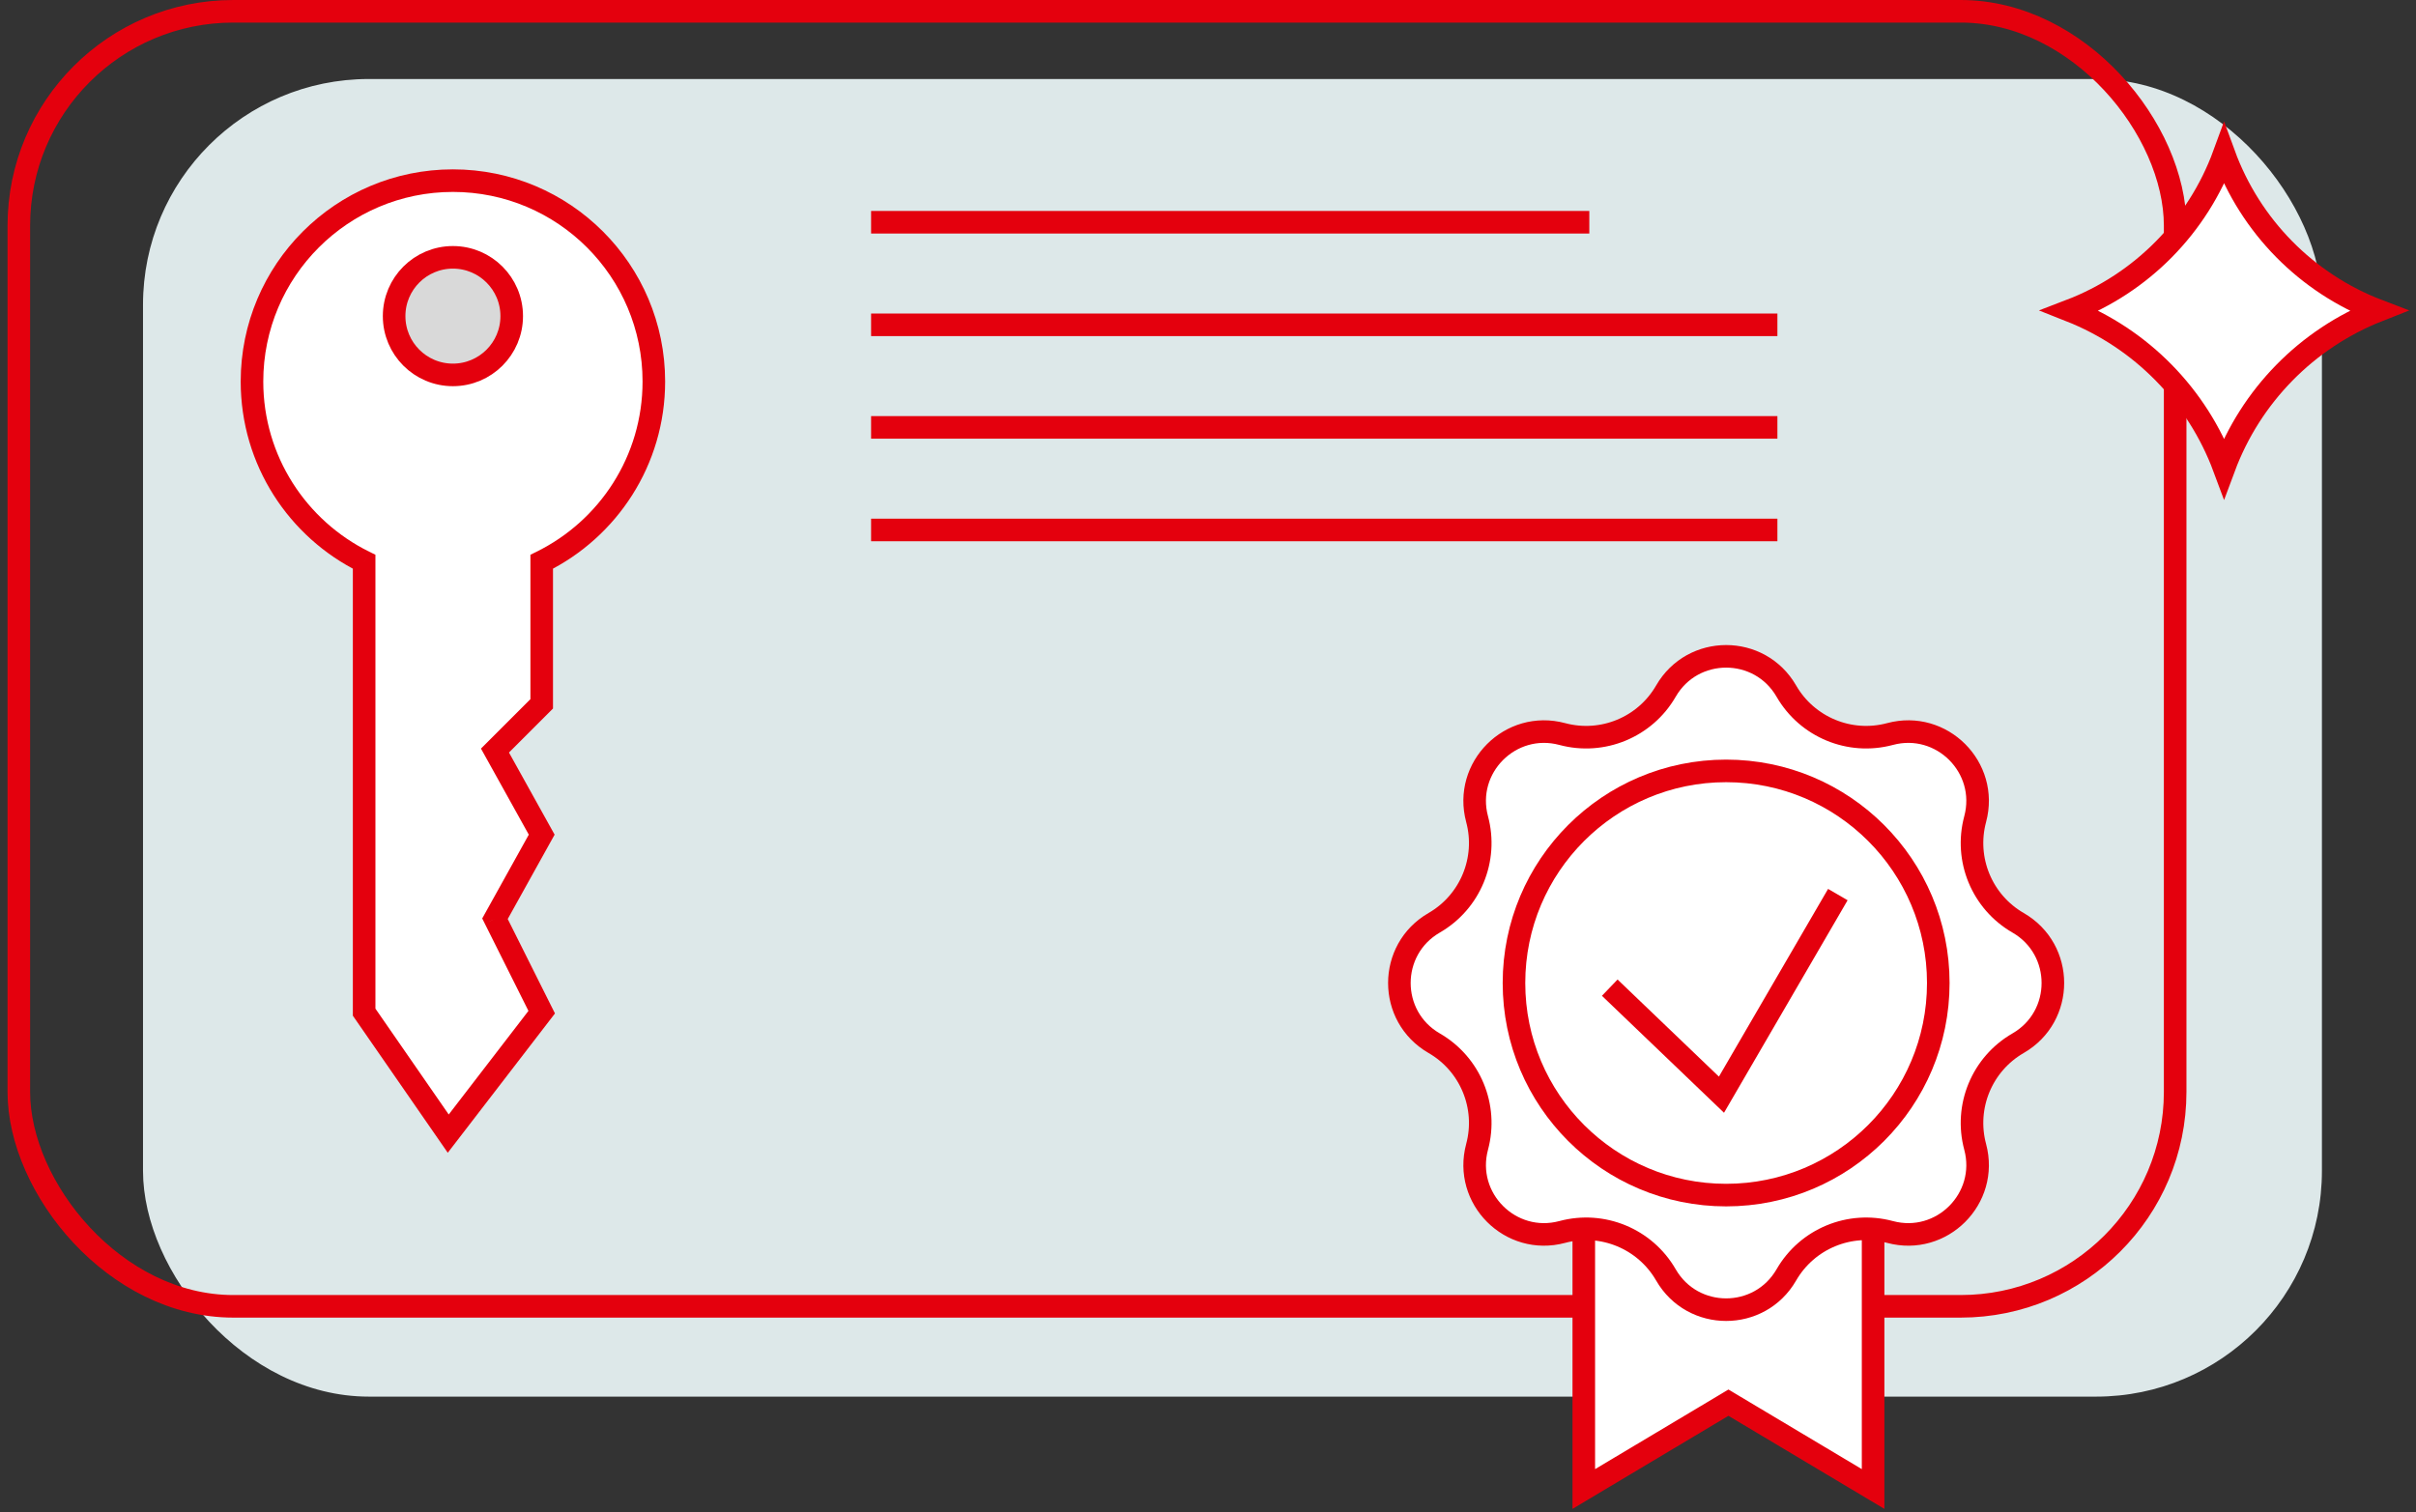 <svg width="214" height="134" viewBox="0 0 214 134" fill="none" xmlns="http://www.w3.org/2000/svg">
<rect x="0" y="0" width="214" height="134" fill="#333333" stroke="none"/>
<rect x="12.667" y="7" width="193" height="116.741" rx="20" fill="#DDE8E9"/>
<rect x="1.667" y="1" width="191" height="114.741" rx="19" stroke="#E4000D" stroke-width="2"/>
<path d="M183.36 27.519C189.688 25.097 194.672 20.04 197 13.668C199.328 20.04 204.312 25.097 210.641 27.519C204.331 30.009 199.365 35.073 197 41.434C194.636 35.073 189.669 30.009 183.36 27.519Z" fill="white" stroke="#E4000D" stroke-width="2"/>
<path fill-rule="evenodd" clip-rule="evenodd" d="M47.982 49.773C53.867 46.869 57.915 40.809 57.915 33.802C57.915 23.973 49.947 16.005 40.118 16.005C30.288 16.005 22.32 23.973 22.32 33.802C22.32 40.809 26.369 46.869 32.254 49.773V89.678L39.704 100.44L47.982 89.678L43.843 81.4L47.982 73.95L43.843 66.5L47.982 62.361V49.773Z" fill="white"/>
<path d="M47.982 49.773L47.539 48.876L46.982 49.151V49.773H47.982ZM32.254 49.773H33.254V49.151L32.696 48.876L32.254 49.773ZM32.254 89.678H31.254V89.991L31.432 90.248L32.254 89.678ZM39.704 100.44L38.882 101.009L39.661 102.135L40.497 101.049L39.704 100.44ZM47.982 89.678L48.775 90.288L49.157 89.791L48.876 89.231L47.982 89.678ZM43.843 81.4L42.969 80.915L42.713 81.376L42.949 81.848L43.843 81.4ZM47.982 73.95L48.856 74.436L49.126 73.95L48.856 73.465L47.982 73.95ZM43.843 66.5L43.136 65.793L42.602 66.326L42.969 66.986L43.843 66.5ZM47.982 62.361L48.689 63.068L48.982 62.775V62.361H47.982ZM56.915 33.802C56.915 40.413 53.096 46.134 47.539 48.876L48.424 50.669C54.638 47.604 58.915 41.204 58.915 33.802H56.915ZM40.118 17.005C49.395 17.005 56.915 24.525 56.915 33.802H58.915C58.915 23.421 50.499 15.005 40.118 15.005V17.005ZM23.32 33.802C23.32 24.525 30.841 17.005 40.118 17.005V15.005C29.736 15.005 21.32 23.421 21.32 33.802H23.32ZM32.696 48.876C27.139 46.134 23.32 40.413 23.32 33.802H21.32C21.32 41.204 25.598 47.604 31.811 50.669L32.696 48.876ZM33.254 89.678V49.773H31.254V89.678H33.254ZM40.526 99.87L33.076 89.109L31.432 90.248L38.882 101.009L40.526 99.87ZM47.189 89.069L38.911 99.83L40.497 101.049L48.775 90.288L47.189 89.069ZM42.949 81.848L47.087 90.126L48.876 89.231L44.737 80.953L42.949 81.848ZM47.108 73.465L42.969 80.915L44.717 81.886L48.856 74.436L47.108 73.465ZM42.969 66.986L47.108 74.436L48.856 73.465L44.717 66.014L42.969 66.986ZM47.275 61.654L43.136 65.793L44.55 67.207L48.689 63.068L47.275 61.654ZM46.982 49.773V62.361H48.982V49.773H46.982Z" fill="#E4000D"/>
<circle cx="40.118" cy="28.008" r="5.208" fill="#D9D9D9" stroke="#E4000D" stroke-width="2"/>
<path d="M152.587 124.583L140.286 131.926V102.938H165.912V131.926L153.612 124.583L153.099 124.276L152.587 124.583Z" fill="white" stroke="#E4000D" stroke-width="2"/>
<path d="M147.56 61.233C149.93 57.125 155.858 57.125 158.228 61.233C160.074 64.433 163.841 65.993 167.409 65.036C171.989 63.807 176.182 67.999 174.952 72.579C173.995 76.148 175.555 79.914 178.755 81.76C182.863 84.13 182.863 90.059 178.755 92.428C175.555 94.274 173.995 98.041 174.952 101.609C176.182 106.19 171.989 110.382 167.409 109.153C163.841 108.195 160.074 109.755 158.228 112.956C155.858 117.064 149.93 117.064 147.56 112.956C145.714 109.755 141.947 108.195 138.379 109.153C133.799 110.382 129.606 106.19 130.836 101.609C131.793 98.041 130.233 94.274 127.033 92.428C122.925 90.059 122.925 84.13 127.033 81.76C130.233 79.914 131.793 76.148 130.836 72.579C129.606 67.999 133.799 63.807 138.379 65.036C141.947 65.993 145.714 64.433 147.56 61.233Z" fill="white" stroke="#E4000D" stroke-width="2"/>
<circle cx="152.894" cy="87.094" r="18.792" stroke="#E4000D" stroke-width="2"/>
<path d="M142.585 87.507L152.481 96.99L162.789 79.26" stroke="#E4000D" stroke-width="2"/>
<path d="M77.158 19.691H140.775" stroke="#E4000D" stroke-width="2"/>
<path d="M77.158 28.779H157.436" stroke="#E4000D" stroke-width="2"/>
<path d="M77.158 37.867H157.436" stroke="#E4000D" stroke-width="2"/>
<path d="M77.158 46.955H157.436" stroke="#E4000D" stroke-width="2"/>
</svg>
